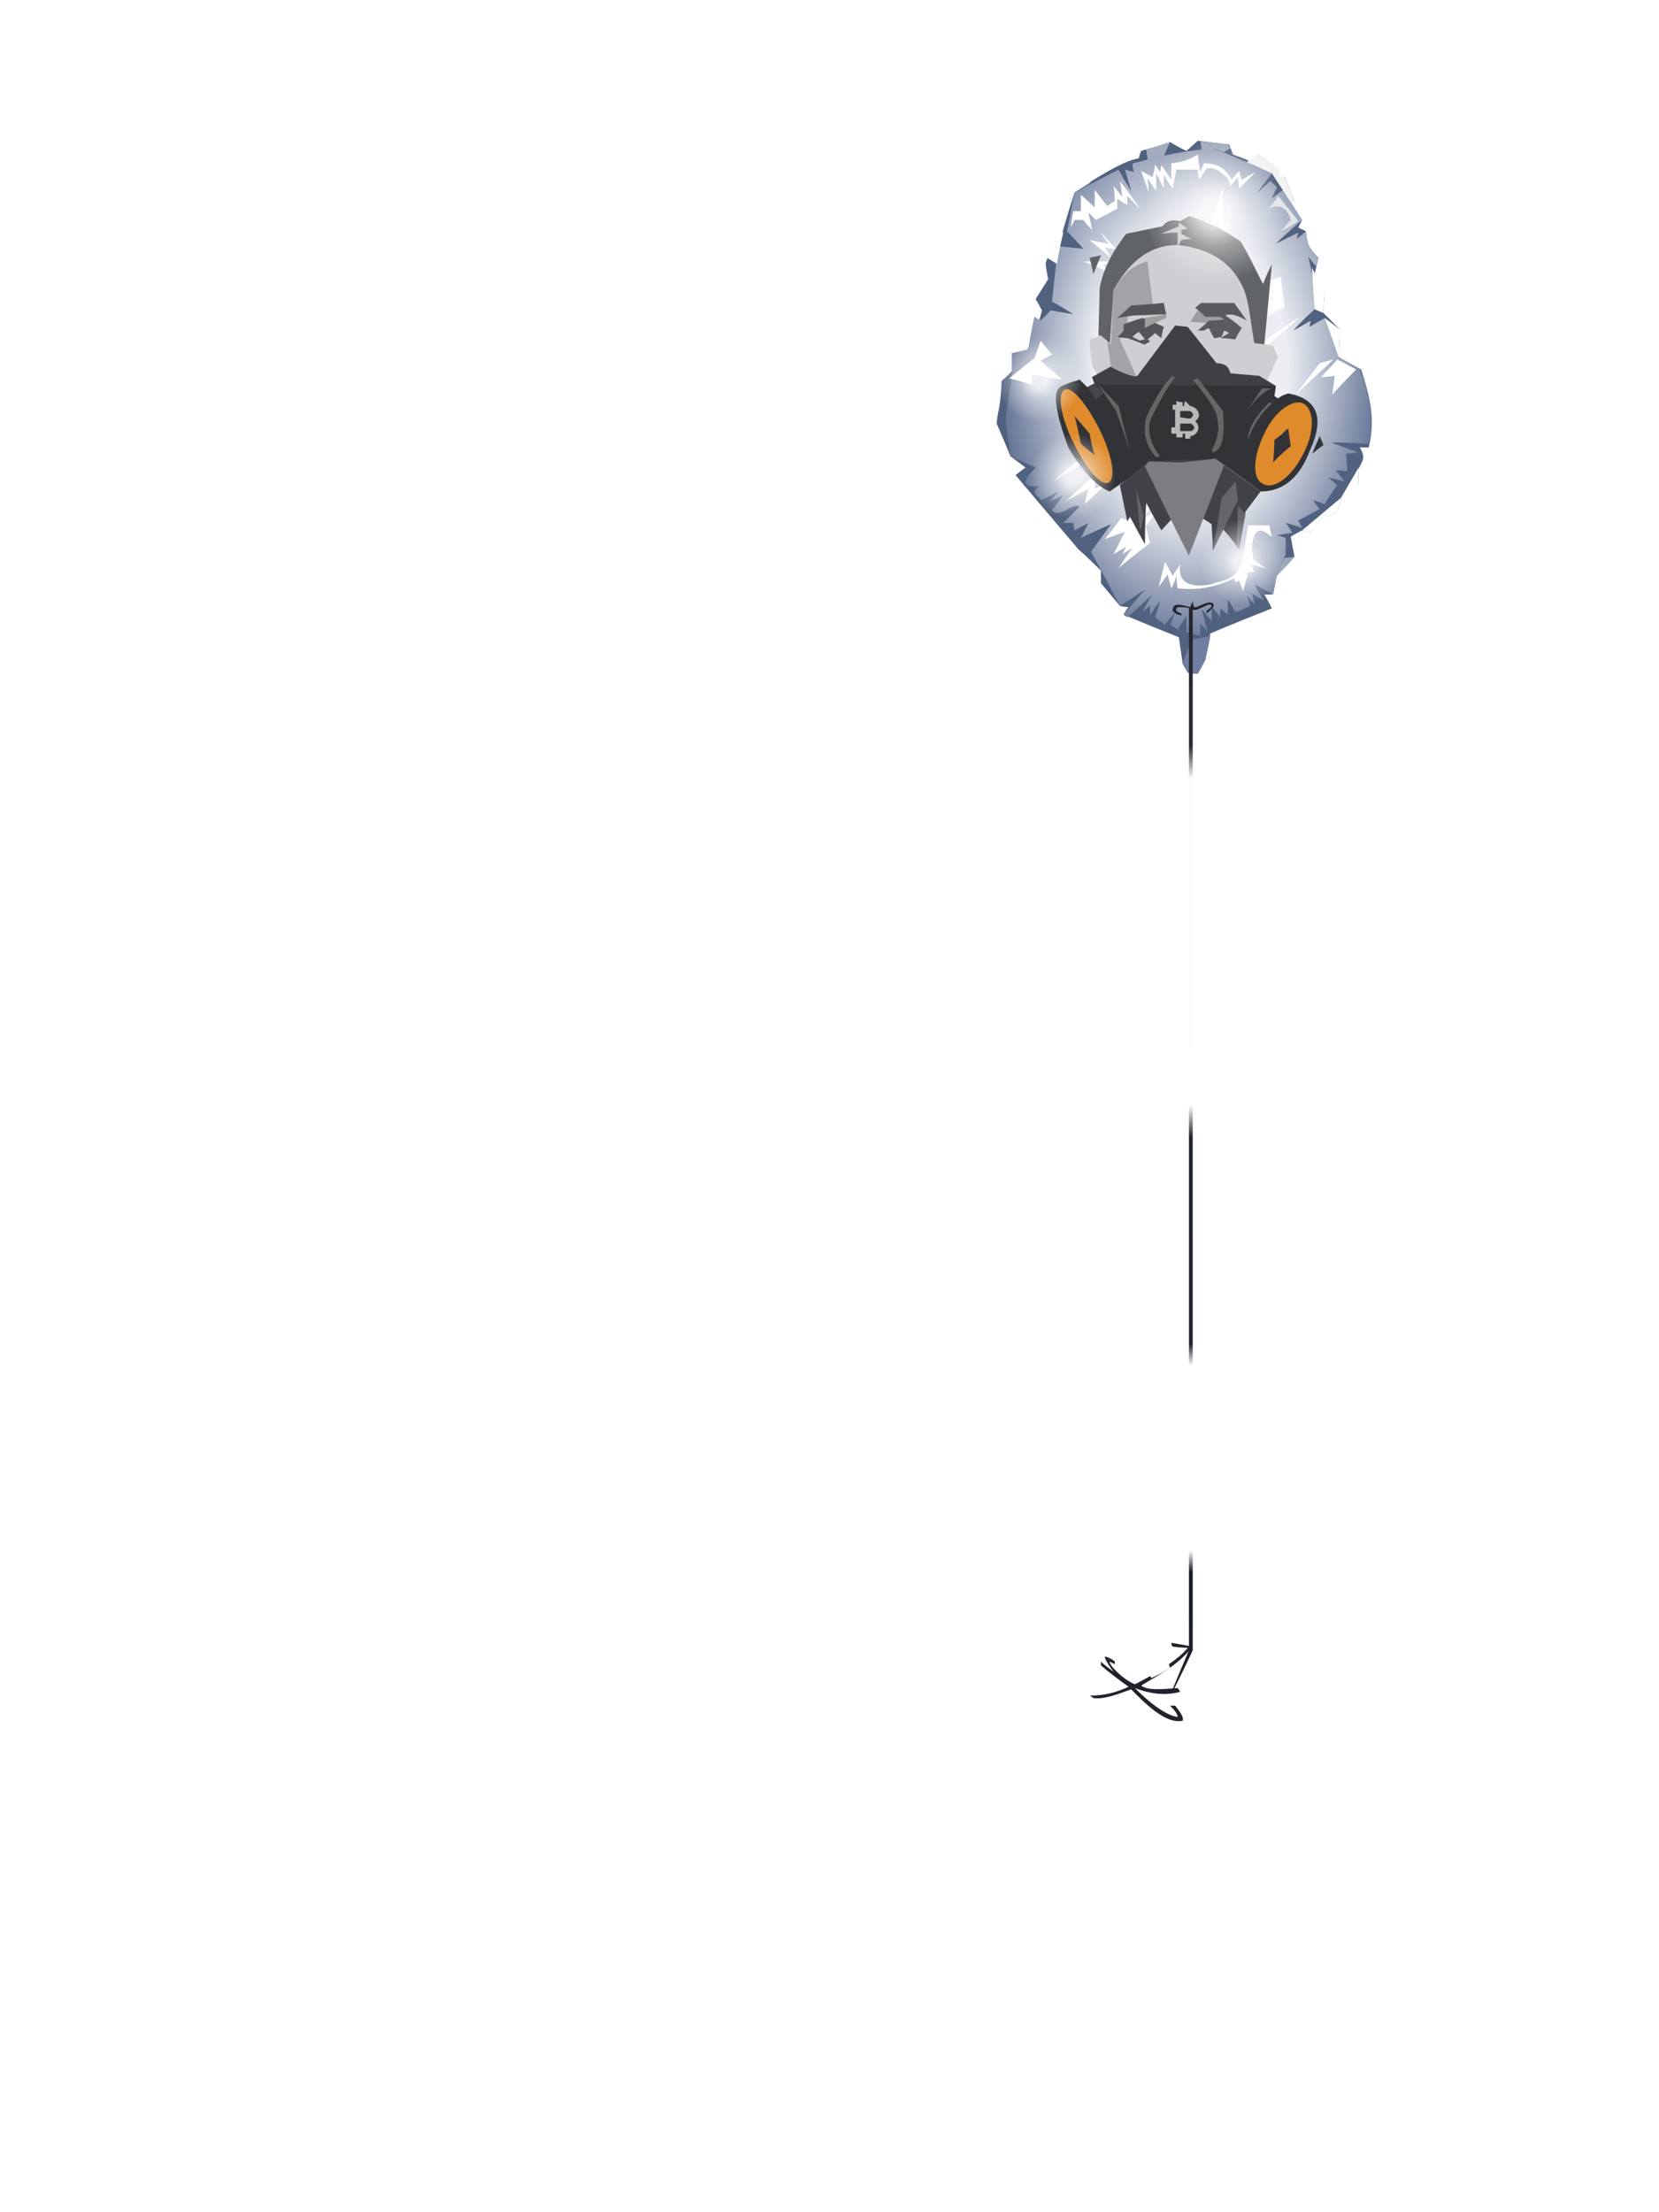 <?xml version="1.0" encoding="UTF-8"?><svg width="1320px" height="1760px" viewBox="0 0 1320 1760" version="1.1" xmlns="http://www.w3.org/2000/svg" xmlns:xlink="http://www.w3.org/1999/xlink"><defs><filter width="222%" height="186%" x="-61%" y="-43%" id="id-72237" filterUnits="objectBoundingBox"><feOffset result="id-72238" in="SourceAlpha" dx="0" dy="35"></feOffset><feGaussianBlur result="id-72239" in="SourceAlpha" stdDeviation="30"></feGaussianBlur><feColorMatrix result="id-72241" in="SourceAlpha" type="matrix" values="0 0 0 0 0 0 0 0 0 0 0 0 0 0 0 0 0 0 0.430 0"></feColorMatrix><feMerge><feMergeNode in="SourceAlpha"></feMergeNode><feMergeNode in="SourceGraphic"></feMergeNode></feMerge></filter><radialGradient cx="50%" cy="45%" r="76%" id="id-72244" fx="50%" fy="45%" gradientTransform=" translate(0.500,0.452) scale(1,0.752) rotate(90) scale(1,0.675) translate(-0.500,-0.452)"><stop stop-color="#EBEDF2" offset="0%"></stop><stop stop-color="#ECEEF3" offset="51%"></stop><stop stop-color="#647495" offset="100%"></stop></radialGradient><radialGradient cx="50%" cy="50%" r="52%" id="id-72245" fx="50%" fy="50%" gradientTransform=" translate(0.500,0.500) scale(1,0.956) rotate(90) translate(-0.500,-0.500)"><stop stop-color="#FFFFFF" offset="0%"></stop><stop stop-color="#FFFFFF" offset="18%"></stop><stop stop-color="#FFFFFF" offset="48%" stop-opacity="0.496"></stop><stop stop-color="#FFFFFF" offset="100%" stop-opacity="0"></stop></radialGradient><radialGradient cx="50%" cy="50%" r="52%" id="id-72245" fx="50%" fy="50%" gradientTransform=" translate(0.500,0.500) scale(1,0.956) rotate(90) translate(-0.500,-0.500)"><stop stop-color="#FFFFFF" offset="0%"></stop><stop stop-color="#FFFFFF" offset="18%"></stop><stop stop-color="#FFFFFF" offset="48%" stop-opacity="0.496"></stop><stop stop-color="#FFFFFF" offset="100%" stop-opacity="0"></stop></radialGradient><radialGradient cx="50%" cy="50%" r="52%" id="id-72245" fx="50%" fy="50%" gradientTransform=" translate(0.500,0.500) scale(1,0.956) rotate(90) translate(-0.500,-0.500)"><stop stop-color="#FFFFFF" offset="0%"></stop><stop stop-color="#FFFFFF" offset="18%"></stop><stop stop-color="#FFFFFF" offset="48%" stop-opacity="0.496"></stop><stop stop-color="#FFFFFF" offset="100%" stop-opacity="0"></stop></radialGradient><radialGradient cx="50%" cy="50%" r="52%" id="id-72248" fx="50%" fy="50%" gradientTransform=" translate(0.500,0.500) scale(1,0.956) rotate(90) translate(-0.500,-0.500)"><stop stop-color="#FFFFFF" offset="0%"></stop><stop stop-color="#FFFFFF" offset="18%"></stop><stop stop-color="#FFFFFF" offset="48%" stop-opacity="0.496"></stop><stop stop-color="#FFFFFF" offset="100%" stop-opacity="0"></stop></radialGradient><linearGradient x1="50%" y1="0%" x2="50%" y2="100%" id="id-72249"><stop stop-color="#21242A" offset="0%"></stop><stop stop-color="#282A30" offset="13%"></stop><stop stop-color="#FCFCFC" offset="16%"></stop><stop stop-color="#FFFFFF" offset="46%"></stop><stop stop-color="#21242A" offset="49%"></stop><stop stop-color="#20232A" offset="68%"></stop><stop stop-color="#FFFFFF" offset="70%"></stop><stop stop-color="#FFFFFF" offset="87%"></stop><stop stop-color="#151921" offset="89%"></stop><stop stop-color="#1F2229" offset="100%"></stop></linearGradient></defs><g transform=" translate(792,76)" id="id-72250"><g transform=" translate(1,0)" filter="url(#id-72237)"><g transform=" translate(0,1)" id="id-72252"><g id="id-72253"><path d=" M 160,424 C 154,424 152,423 152,423 C 149,418 148,416 148,416 C 146,402 145,395 145,395 C 115,383 101,377 101,377 C 103,373 105,371 105,371 C 101,371 98,370 98,370 C 88,358 83,352 83,352 C 83,345 83,342 83,342 C 71,330 65,325 65,325 C 32,286 15,266 15,266 C 20,262 23,260 23,260 C 15,254 11,251 11,251 C 4,234 0,225 0,225 C 1,213 3,214 4,191 C 17,180 29,164 36,135 C 33,129 31,126 31,126 C 38,115 41,110 41,110 C 39,101 39,97 39,97 C 46,79 50,70 50,70 C 57,51 61,41 61,41 C 79,30 100,16 113,14 C 114,10 115,8 115,8 C 130,4 138,1 138,1 C 146,6 151,8 151,8 C 157,3 160,0 160,0 C 176,2 185,3 185,3 C 187,8 188,11 188,11 C 197,14 201,16 201,16 C 206,13 208,11 208,11 C 220,19 225,23 225,23 C 224,27 224,30 224,30 C 227,29 229,28 229,28 C 234,41 237,48 237,48 C 234,49 233,50 233,50 C 239,58 243,63 243,63 C 241,67 240,69 240,69 C 244,71 246,72 246,72 C 247,78 246,84 256,93 C 254,102 253,106 253,106 C 258,117 261,122 261,122 C 260,132 260,137 260,137 C 269,146 273,150 273,150 C 273,165 272,172 272,172 C 284,179 290,182 290,182 C 296,201 302,220 296,244 C 291,244 289,244 289,244 C 294,253 291,254 288,261 C 288,269 288,273 288,273 C 278,280 274,284 274,284 C 273,294 269,300 260,298 C 253,307 250,312 250,312 C 245,310 243,310 243,310 C 237,313 234,315 234,315 C 236,326 237,331 237,331 C 227,342 222,347 222,347 C 220,356 219,361 219,361 C 215,361 213,361 213,361 C 217,368 219,372 219,372 C 186,385 170,392 170,392 L 166,413 C 162,421 160,424 160,424 Z" fill="#516180" id="id-72254"></path><path d=" M 163,372 C 166,384 168,391 168,391 C 164,386 162,384 162,384 C 162,391 162,394 162,394 C 155,392 151,391 151,391 C 151,382 151,378 151,378 C 146,386 144,389 144,389 C 140,386 138,385 138,385 C 141,378 142,375 142,375 C 137,381 134,385 134,385 C 128,381 126,379 126,379 C 129,370 130,366 130,366 C 124,374 122,378 122,378 C 122,372 122,370 122,370 C 118,373 116,375 116,375 C 121,365 124,361 124,361 C 111,373 104,379 104,379 C 102,378 101,377 101,377 C 112,364 118,357 118,357 C 105,366 98,370 98,370 C 83,341 75,327 75,327 C 86,312 91,305 91,305 C 75,312 67,316 67,316 C 71,308 73,304 73,304 C 66,308 62,310 62,310 C 61,306 61,304 61,304 C 56,304 53,304 53,304 C 62,295 66,291 66,291 C 59,288 50,301 44,294 C 50,286 53,282 53,282 C 46,285 42,287 42,287 C 47,282 49,279 49,279 C 40,284 35,286 35,286 C 34,282 25,281 34,275 C 17,276 23,268 31,260 C 18,254 11,251 11,251 C 8,231 7,221 7,221 C 10,200 12,189 12,189 C 12,175 12,169 12,169 C 20,167 25,166 25,166 C 28,149 30,140 30,140 C 33,142 35,143 35,143 C 40,138 43,135 43,135 C 55,137 61,138 61,138 C 50,131 44,128 44,128 C 47,99 49,84 49,84 C 62,85 69,86 69,86 C 60,76 56,72 56,72 C 60,51 62,41 62,41 C 85,29 97,23 97,23 C 103,34 107,40 107,40 C 104,29 102,23 102,23 C 107,24 109,25 109,25 C 108,20 108,18 108,18 C 125,14 138,9 173,6 C 204,19 219,26 219,26 C 211,36 207,42 207,42 C 214,35 218,32 218,32 C 221,35 223,37 223,37 C 220,43 219,46 219,46 C 225,41 228,39 228,39 C 238,55 243,63 243,63 C 229,75 222,82 222,82 C 234,76 240,73 240,73 C 239,77 239,78 239,78 C 244,74 246,72 246,72 C 247,80 248,87 256,93 C 255,97 254,100 254,100 C 250,95 248,92 248,92 C 250,101 251,106 251,106 C 252,124 253,134 253,134 C 241,145 236,151 236,151 C 245,146 250,143 250,143 C 249,146 249,148 249,148 L 261,141 C 269,147 273,150 273,150 C 273,165 272,172 272,172 C 284,179 289,182 289,182 C 297,202 301,222 296,241 C 276,240 266,240 266,240 C 280,245 288,248 288,248 C 281,249 278,249 278,249 C 279,258 279,263 279,263 C 273,262 270,262 270,262 C 274,268 277,271 277,271 C 268,269 264,268 264,268 C 269,272 271,274 271,274 C 264,284 261,289 261,289 C 255,287 252,286 252,286 C 255,291 257,293 257,293 C 246,299 240,302 240,302 C 242,306 243,308 243,308 C 234,305 230,304 230,304 C 234,309 235,312 235,312 C 227,313 223,314 223,314 C 228,315 230,316 230,316 L 230,329 L 223,346 C 221,356 220,361 220,361 C 210,355 205,353 205,353 C 210,362 213,366 213,366 C 206,362 203,360 203,360 C 205,366 205,369 205,369 C 201,364 199,362 199,362 C 201,367 202,370 202,370 C 194,374 190,375 190,375 C 186,368 184,365 184,365 C 184,373 184,377 184,377 C 180,374 178,372 178,372 C 178,377 178,379 178,379 C 173,373 171,370 171,370 L 171,382 C 165,375 163,372 163,372 Z" fill="url(#id-72244)" id="id-72255"></path><path d=" M 129,355 C 132,342 134,335 134,335 C 138,342 140,346 140,346 C 144,340 146,337 146,337 C 144,351 153,356 170,353 C 181,349 193,350 196,330 C 199,314 200,306 200,306 C 211,306 217,306 217,306 C 218,312 219,315 219,315 C 214,312 205,302 203,324 C 204,330 204,333 204,333 C 211,338 214,340 214,340 C 206,338 202,337 202,337 C 204,341 205,343 205,343 C 202,343 200,343 200,343 C 198,353 196,358 196,358 C 194,353 193,350 193,350 C 191,351 190,351 190,351 C 189,349 189,348 189,348 C 175,355 160,358 144,356 C 143,349 143,346 143,346 C 141,353 139,356 139,356 L 136,345 C 131,352 129,355 129,355 Z" fill="#FFFFFF" id="id-72256"></path><path d=" M 122,320 C 105,333 97,340 97,340 C 104,329 108,324 108,324 C 103,327 100,329 100,329 C 102,325 103,323 103,323 C 96,327 93,329 93,329 C 99,317 102,311 102,311 C 91,315 86,317 86,317 C 95,306 99,300 99,300 L 119,308 C 121,316 122,320 122,320 Z" fill="#FFFFFF" id="id-72257"></path><path d=" M 97,307 C 107,313 112,316 112,316 C 123,301 128,294 128,294 C 121,298 117,300 117,300 L 128,284 C 107,299 97,307 97,307 Z" fill="#FFFFFF" id="id-72258"></path><path d=" M 55,287 C 71,272 79,264 79,264 C 78,273 78,277 78,277 C 84,274 87,273 87,273 C 76,284 70,289 70,289 L 73,277 C 61,283 55,287 55,287 Z" fill="#FFFFFF" id="id-72259"></path><path d=" M 45,271 C 59,259 66,253 66,253 L 68,257 C 53,266 45,271 45,271 Z" fill="#FFFFFF" id="id-72260"></path><path d=" M 35,159 C 32,168 30,173 30,173 C 16,184 10,189 10,189 C 22,192 28,194 28,194 C 28,189 28,186 28,186 C 44,189 52,190 52,190 L 35,175 L 44,170 C 38,163 35,159 35,159 Z" fill="#FFFFFF" id="id-72261"></path><path d=" M 52,74 C 47,67 44,64 44,64 C 56,43 61,33 61,33 C 70,33 75,33 75,33 L 62,41 C 55,63 52,74 52,74 Z" fill="#FFFFFF" id="id-72262"></path><path d=" M 48,98 C 43,95 40,93 40,93 C 46,78 49,70 49,70 L 53,73 C 49,90 48,98 48,98 Z" fill="#FFFFFF" id="id-72263"></path><path d=" M 59,69 C 60,60 61,56 61,56 C 65,56 67,56 67,56 C 67,47 67,43 67,43 C 75,50 78,53 78,53 C 78,44 78,39 78,39 C 85,48 88,52 88,52 C 92,49 94,48 94,48 C 94,40 93,36 93,36 C 98,42 100,45 100,45 C 99,36 98,32 98,32 C 109,46 114,54 114,54 C 107,47 104,44 104,44 C 104,48 104,51 104,51 C 98,48 96,46 96,46 C 96,51 96,54 96,54 C 85,60 79,63 79,63 C 75,59 73,57 73,57 C 75,66 76,71 76,71 C 71,66 69,63 69,63 L 62,63 C 60,67 59,69 59,69 Z" fill="#FFFFFF" id="id-72264"></path><path d=" M 74,79 C 85,88 91,93 91,93 C 88,87 86,85 86,85 C 92,86 95,86 95,86 L 82,72 L 89,82 C 79,80 74,79 74,79 Z" fill="#FFFFFF" id="id-72265"></path><path d=" M 121,41 C 117,30 115,24 115,24 C 121,27 124,29 124,29 C 126,22 126,19 126,19 C 129,23 130,25 130,25 C 131,21 131,19 131,19 C 136,27 139,31 139,31 C 139,22 139,18 139,18 C 145,17 150,17 160,11 C 161,20 162,25 162,25 C 164,20 165,18 165,18 C 174,18 182,21 187,31 C 191,26 193,24 193,24 C 194,29 195,31 195,31 C 202,27 206,25 206,25 C 197,34 193,38 193,38 C 192,32 192,29 192,29 C 188,34 186,36 186,36 C 185,32 184,30 184,30 C 179,26 176,21 167,22 C 163,28 161,31 161,31 C 160,26 160,23 160,23 C 148,23 143,23 143,23 C 141,33 140,38 140,38 C 135,31 133,27 133,27 C 133,34 133,38 133,38 C 129,30 127,26 127,26 C 127,35 127,40 127,40 L 120,30 C 121,37 121,41 121,41 Z" fill="#FFFFFF" id="id-72266"></path><path d=" M 170,68 C 177,47 180,37 180,37 C 180,58 180,69 180,69 C 184,67 186,66 186,66 C 182,72 180,75 180,75 L 176,65 C 172,67 170,68 170,68 Z" fill="#FFFFFF" id="id-72267"></path><path d=" M 216,54 C 222,48 224,44 224,44 C 235,57 240,64 240,64 C 231,70 226,72 226,72 L 234,63 C 231,53 225,50 216,54 Z" fill="#E3E4E7" id="id-72268"></path><path d=" M 69,96 C 82,101 88,104 88,104 C 86,100 85,99 85,99 L 91,96 C 76,96 69,96 69,96 Z" fill="#FFFFFF" id="id-72269"></path><path d=" M 199,17 C 205,13 208,11 208,11 C 220,19 226,23 226,23 C 224,27 224,29 224,29 C 228,28 229,28 229,28 C 234,41 237,48 237,48 C 235,49 234,49 234,49 L 219,26 C 206,20 199,17 199,17 Z" fill="#F2F2F2" id="id-72270"></path><path d=" M 162,0 C 163,5 163,7 163,7 C 170,7 173,6 173,6 C 178,8 181,9 181,9 C 184,7 186,6 186,6 L 184,3 C 170,1 162,0 162,0 Z" fill="#A3ACBE" id="id-72271"></path><path d=" M 119,7 C 120,12 120,15 120,15 C 129,13 133,12 133,12 L 138,1 C 126,5 119,7 119,7 Z" fill="#A3ACBE" id="id-72272"></path><path d=" M 212,164 C 210,161 220,153 242,140 L 216,162 C 214,163 212,164 212,164 Z" fill="#FFFFFF" id="id-72273"></path><path d=" M 268,174 C 260,176 257,177 257,177 L 237,203 C 257,184 268,174 268,174 Z" fill="#FFFFFF" id="id-72274"></path><path d=" M 258,188 C 267,179 271,174 271,174 C 281,179 286,182 286,182 C 273,195 267,202 267,202 L 269,187 C 262,188 258,188 258,188 Z" fill="#FFFFFF" id="id-72275"></path><path d=" M 237,331 L 229,332 L 223,346 C 232,336 237,331 237,331 Z" fill="#9DA7BB" id="id-72276"></path><path d=" M 288,260 L 274,284 L 288,273 C 288,265 288,260 288,260 Z" fill="#FFFFFF" id="id-72277"></path><path d=" M 243,310 L 274,284 C 273,294 269,300 260,298 L 250,312 C 245,310 243,310 243,310 Z" fill="#FFFFFF" id="id-72278"></path><path d=" M 272,172 C 265,151 261,141 261,141 L 273,150 C 273,165 272,172 272,172 Z" fill="#FFFFFF" id="id-72279"></path><path d=" M 260,137 C 255,135 253,134 253,134 C 251,112 251,101 251,101 L 261,122 C 260,132 260,137 260,137 Z" fill="#FFFFFF" id="id-72280"></path><path d=" M 226,108 C 228,124 229,132 229,132 C 218,138 212,141 212,141 L 212,113 C 221,110 226,108 226,108 Z" fill="#FFFFFF" id="id-72281"></path><path d=" M 170,394 C 160,396 155,397 155,397 L 148,416 L 152,423 L 160,424 L 166,413 C 169,400 170,394 170,394 Z" fill="#707FA1" id="id-72282"></path></g><g transform=" translate(47,60)" id="id-72283"><path d=" M 43,219 C 54,211 68,203 74,195 C 91,196 100,196 100,196 C 118,194 127,193 127,193 C 151,210 163,219 163,219 C 181,219 194,208 202,187 C 215,159 207,145 185,141 C 182,142 179,143 177,145 C 175,144 174,143 174,143 C 175,138 175,135 175,135 C 166,130 162,127 162,127 C 146,125 138,124 138,124 C 137,119 134,117 128,117 C 113,98 105,88 105,88 C 99,87 95,87 95,87 C 75,114 65,127 65,127 C 60,129 52,122 44,120 C 34,126 29,128 29,128 C 30,131 31,133 31,133 C 27,135 25,136 25,136 C 21,132 19,130 19,130 C 9,133 5,135 5,135 C -3,138 -1,154 10,184 C 28,215 43,219 43,219 Z" fill="#323337" id="id-72284"></path><path d=" M 166,173 C 174,155 189,145 197,149 C 206,154 206,172 197,189 C 188,207 174,218 165,213 C 156,209 157,191 166,173 Z M 185,169 C 185,169 184,170 183,170 L 183,171 C 183,171 183,171 183,171 L 182,171 C 181,173 178,175 174,178 C 174,178 174,184 173,196 C 173,196 177,191 187,183 L 187,183 Z" fill="#DF8A2B" id="id-72285"></path><path d=" M 7,138 C 13,135 25,150 35,170 C 45,190 48,209 42,212 C 36,215 24,201 14,180 C 4,160 1,141 7,138 Z M 15,159 C 15,159 17,166 20,181 C 20,181 23,184 31,190 C 31,190 29,185 27,173 L 27,173 Z" fill="#DF8A2B" id="id-72285"></path><path d=" M 59,187 C 52,165 48,155 48,155 C 38,140 33,133 33,133 L 50,151 C 56,175 59,187 59,187 Z" fill="#656668" id="id-72287"></path><path d=" M 32,146 L 38,141 L 31,133 L 25,136 C 30,142 32,146 32,146 Z" fill="#44474B" id="id-72288"></path><path d=" M 95,168 L 92,168 C 92,171 92,173 92,173 C 95,173 96,173 96,173 C 96,175 96,176 96,176 C 99,176 101,176 101,176 C 101,174 101,173 101,173 C 102,173 103,173 103,173 C 103,176 103,177 103,177 C 106,177 107,177 107,177 C 107,176 107,175 107,175 C 111,175 117,169 111,163 C 117,159 113,152 107,151 C 104,148 103,147 103,147 C 102,150 102,151 102,151 C 101,151 101,151 101,151 C 101,149 101,148 101,148 C 98,148 96,147 96,147 C 96,149 96,150 96,150 C 94,150 93,150 93,150 C 93,152 93,154 93,154 L 95,154 C 95,163 95,168 95,168 Z" fill="#BAB9B9" id="id-72289"></path><path d=" M 99,155 C 99,159 99,160 99,160 C 105,161 107,161 107,161 C 110,159 110,157 107,155 C 102,155 99,155 99,155 Z" fill="#323337" id="id-72290"></path><path d=" M 99,165 C 99,169 99,171 99,171 C 105,171 108,171 108,171 C 111,169 111,168 108,165 C 102,165 99,165 99,165 Z" fill="#323337" id="id-72291"></path><path d=" M 51,214 C 55,233 57,243 57,243 C 58,241 59,239 59,239 C 67,254 71,261 71,261 C 71,239 72,228 72,228 C 80,243 84,250 84,250 C 96,237 102,230 102,230 C 116,240 124,245 124,245 C 125,259 125,266 125,266 C 130,255 133,249 133,249 C 142,259 146,265 146,265 L 151,235 L 163,219 L 127,193 L 74,195 C 58,208 51,214 51,214 Z" fill="#424348" id="id-72292"></path><path d=" M 71,199 C 94,247 106,270 106,270 L 134,198 L 127,193 L 99,196 L 74,195 C 72,198 71,199 71,199 Z" fill="#7C7D81" id="id-72293"></path><path d=" M 132,224 C 140,215 143,211 143,211 L 145,226 L 125,266 C 130,238 132,224 132,224 Z" fill="#65666A" id="id-72294"></path><path d=" M 67,250 C 67,249 67,248 68,248 C 69,242 70,239 70,239 L 64,217" fill="#65666A" id="id-72295"></path><path d=" M 151,237 C 147,233 145,230 145,230 L 144,263 L 146,265 C 149,247 151,237 151,237 Z" fill="#65666A" id="id-72296"></path><path d=" M 172,149 C 171,148 170,148 170,148 C 159,159 153,169 153,178 C 157,166 164,156 172,149 Z" fill="#656668" id="id-72297"></path><path d=" M 172,137 C 167,137 164,137 164,137 L 151,157 C 159,145 166,139 172,137 Z" fill="#656668" id="id-72298"></path><path d=" M 210,175 C 206,184 204,189 204,189 L 213,182 C 211,177 210,175 210,175 Z" fill="#333539" id="id-72299"></path><path d=" M 166,102 C 170,59 172,38 172,38 C 167,48 165,54 165,54 C 159,43 155,33 147,20 C 135,12 124,5 106,0 C 101,3 99,4 99,4 C 89,1 85,8 85,8 C 66,12 56,14 56,14 C 46,27 38,41 35,57 L 34,95 L 36,95 L 44,102 L 159,102 L 166,102 Z" fill="#606467" id="id-72300"></path><path d=" M 33,126 C 30,121 29,119 29,119 C 27,105 27,98 27,98 C 33,96 36,95 36,95 C 41,100 43,102 43,102 C 45,74 46,59 46,59 C 56,40 73,22 98,23 C 123,26 141,37 150,59 C 154,70 155,84 158,101 C 168,102 173,103 173,103 C 175,109 177,112 177,112 L 168,131 L 33,126 Z" fill="#CECFD3" id="id-72300"></path><path d=" M 29,128 L 31,134 L 175,135 L 162,127 L 139,125 C 138,121 136,117 128,117 L 105,88 L 95,87 L 65,127 C 62,128 55,126 45,119 C 34,125 29,128 29,128 Z" fill="#3F4044" id="id-72302"></path><path d=" M 83,191 C 81,191 80,192 80,192 C 72,183 69,173 72,160 C 80,143 87,132 93,127 C 94,128 95,128 95,128 C 88,137 79,154 75,163 C 73,173 76,182 83,191 Z" fill="#656668" id="id-72303"></path><path d=" M 113,129 C 111,130 109,130 109,130 C 121,144 127,154 128,158 C 129,165 130,169 129,172 C 128,180 124,186 124,186 C 125,187 125,188 125,188 C 132,186 135,177 133,155 C 120,138 113,129 113,129 Z" fill="#656668" id="id-72304"></path><path d=" M 73,36 C 76,62 78,75 78,75 C 64,74 58,73 58,73 C 57,84 56,90 56,90 C 53,95 51,98 51,98 L 64,127 C 60,127 53,125 44,120 L 41,100 C 43,102 44,102 44,102 L 46,60 C 52,47 61,39 73,36 Z" fill="#A2A3A7" id="id-72305"></path><path d=" M 49,81 C 56,75 60,71 60,71 C 77,70 86,69 86,69 C 87,75 88,78 88,78 L 62,79 C 54,80 49,81 49,81 Z" fill="#53565B" id="id-72306"></path><path d=" M 113,75 C 109,81 107,84 107,84 L 120,85 L 134,82 L 130,79 C 119,76 113,75 113,75 Z" fill="#9B9FA2" id="id-72307"></path><path d=" M 111,73 C 114,70 116,69 116,69 C 133,69 142,69 142,69 C 149,79 152,83 152,83 C 145,79 139,77 135,79 C 144,85 148,89 148,89 C 144,95 143,98 143,98 C 135,97 131,97 131,97 C 136,94 138,93 138,93 C 135,91 134,91 134,91 C 133,94 132,96 132,96 C 128,97 126,97 126,97 C 123,92 122,89 122,89 C 119,90 118,91 118,91 C 115,91 113,91 113,91 C 119,86 122,83 122,83 C 130,83 134,82 134,82 C 131,80 130,80 130,80 L 119,80 C 114,75 111,73 111,73 Z" fill="#5A5B5E" id="id-72308"></path><path d=" M 69,81 C 69,81 75,83 86,88 C 86,88 85,91 84,97 L 84,97 L 79,93 C 79,93 77,95 73,98 C 73,98 74,98 75,100 C 75,100 74,100 71,102 L 71,102 L 70,102 C 70,102 66,100 57,97 C 57,97 54,97 49,96 C 49,96 51,95 54,91 L 54,91 L 54,91 C 54,91 54,91 54,91 L 54,91 C 54,91 54,91 54,91 L 54,90 C 54,90 54,90 54,90 L 54,90 C 54,89 54,88 54,86 C 54,86 59,84 69,81 Z M 66,92 C 63,94 61,96 61,96 L 67,99 C 70,98 71,98 71,98 C 68,94 66,92 66,92 Z" fill="#52555A" id="id-72285"></path><path d=" M 88,78 C 88,80 88,81 88,81 C 76,86 71,89 71,89 L 71,81 C 82,79 88,78 88,78 Z" fill="#9B9FA0" id="id-72310"></path><path d=" M 84,14 C 92,13 97,13 97,13 C 97,20 97,23 97,23 C 97,23 98,23 98,23 C 99,20 100,19 100,19 C 105,18 108,18 108,18 C 103,16 100,14 100,14 C 100,12 100,11 100,11 C 104,10 105,10 105,10 C 101,7 98,5 98,5 L 98,8 C 88,12 84,14 84,14 Z" fill="#C4C5C9" id="id-72311"></path><path d=" M 36,31 C 32,41 30,46 30,46 L 27,33 C 33,32 36,31 36,31 Z" fill="#606465" id="id-72312"></path></g></g><ellipse cx="61" cy="268" fill="url(#id-72245)" opacity="0.820" id="id-72313" rx="33" ry="34"></ellipse><ellipse cx="34" cy="191" fill="url(#id-72245)" opacity="0.820" id="id-72313" rx="33" ry="34"></ellipse><ellipse cx="196" cy="336" fill="url(#id-72245)" opacity="0.820" id="id-72313" rx="33" ry="34"></ellipse><ellipse cx="174" cy="58" fill="url(#id-72248)" opacity="0.820" id="id-72313" rx="55" ry="57"></ellipse></g><g transform=" translate(75,402)" id="id-72317"><path d=" M 65,829 C 65,831 66,832 66,832 C 74,833 78,833 78,833 C 72,841 54,853 36,862 C 26,858 15,846 16,844 C 18,845 20,846 20,846 C 20,845 20,844 20,844 C 18,842 14,840 12,840 C 12,841 13,844 19,852 C 12,847 9,844 9,844 C 9,846 9,847 9,847 C 16,853 24,859 31,864 C 22,868 13,871 0,871 C 2,872 3,873 3,873 C 12,874 22,870 33,866 C 43,876 60,894 74,891 C 75,888 72,884 68,879 C 65,879 64,879 64,879 C 68,883 70,886 70,888 C 63,887 52,881 36,865 C 49,870 61,871 72,868 C 71,866 70,865 70,865 C 57,866 46,867 41,863 C 54,855 69,848 82,832 C 71,830 65,829 65,829 Z" fill="#20232A" id="id-72318"></path><path d=" M 48,855 C 49,857 49,857 49,857 C 54,855 59,852 64,849 L 63,846 C 53,852 48,855 48,855 Z" fill="#FFFFFF" id="id-72319"></path><path d=" M 66,866 C 67,866 67,866 67,866 C 77,846 82,835 82,835 C 82,282 82,5 82,5 C 80,5 79,6 79,6 L 79,835 C 70,856 66,866 66,866 Z" fill="url(#id-72249)" id="id-72320"></path><path d=" M 93,10 C 97,7 100,4 98,2 C 95,0 90,3 85,5 C 84,5 83,5 83,5 C 82,2 82,0 82,0 C 81,3 80,5 80,5 C 72,3 66,1 66,8 C 67,9 68,10 70,11 C 71,11 72,11 73,12 L 73,10 C 68,9 67,5 72,5 C 77,5 80,6 80,6 C 80,7 81,7 82,7 C 86,9 96,0 97,4 C 97,5 96,6 93,8 L 93,10 Z" fill="#22252B" id="id-72300"></path></g></g></svg>